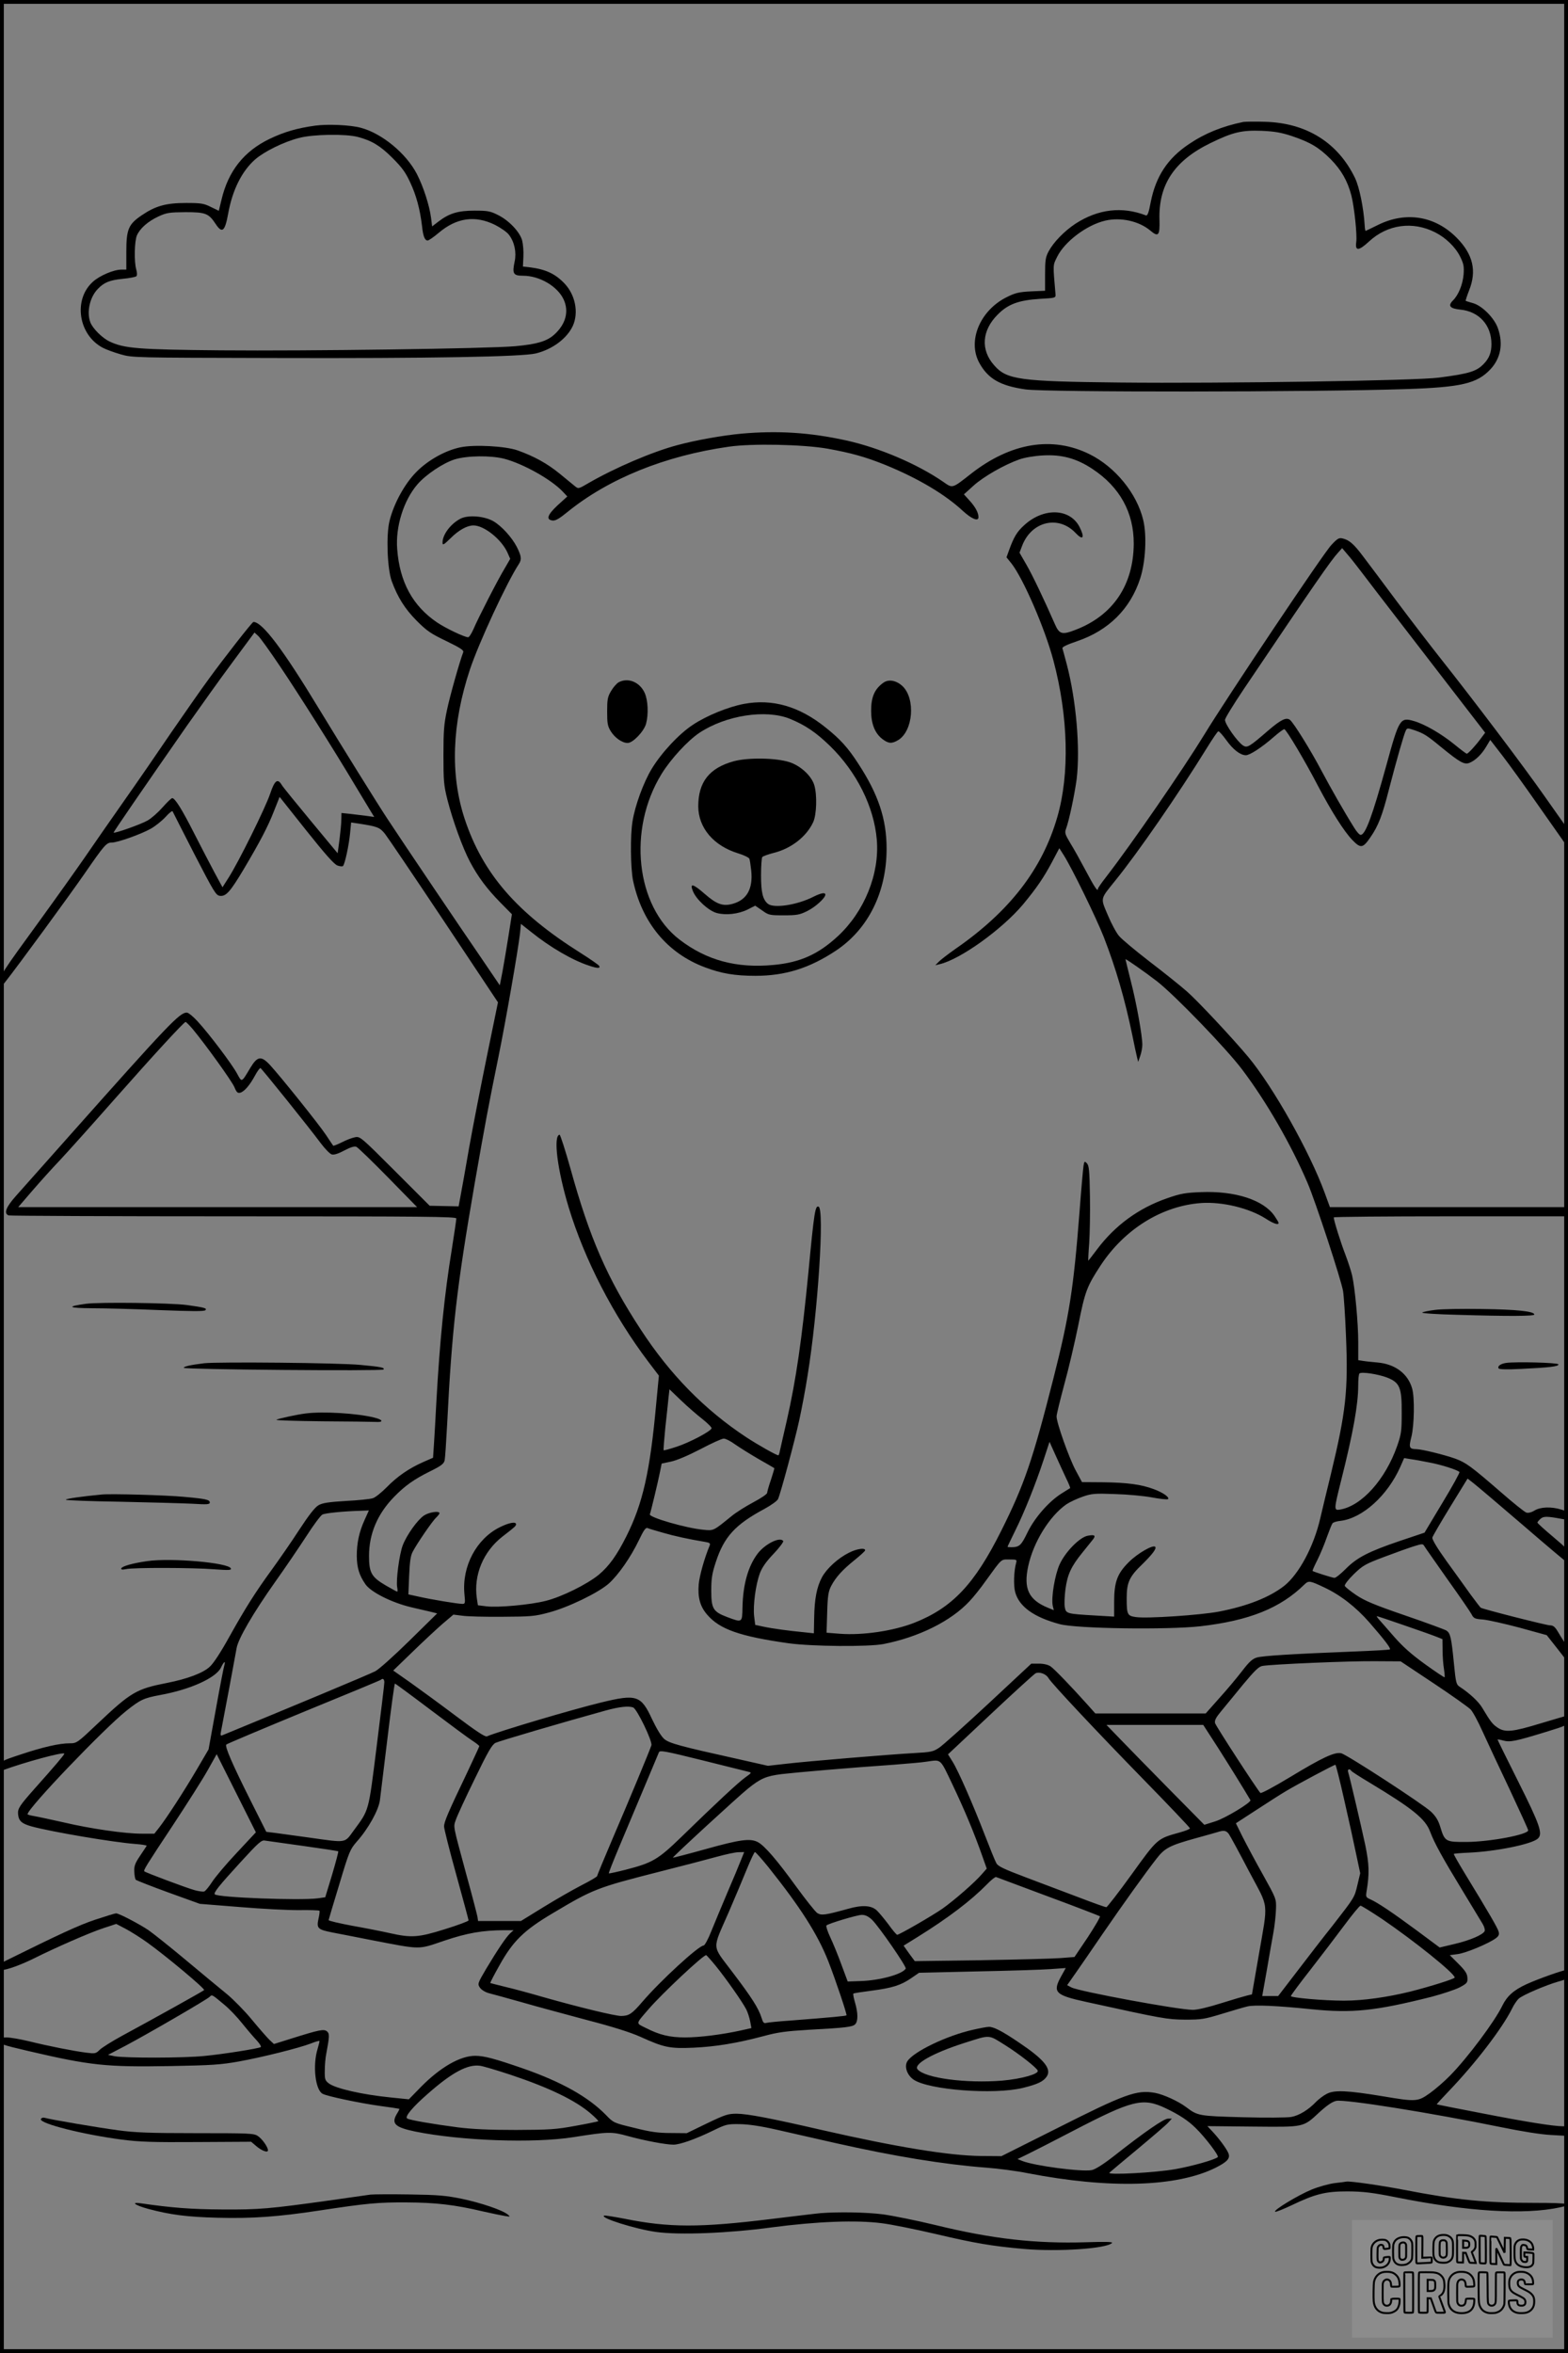 <?xml version="1.0" encoding="UTF-8"?>
<svg xmlns="http://www.w3.org/2000/svg" version="1.0" width="1024pt" height="1536pt" viewBox="0 0 1024 1536" preserveAspectRatio="xMidYMid meet">
  <rect x="0" y="0" width="1024" height="1536" fill="#808080" stroke="none"/>
  <g transform="translate(0.00 0.00) scale(1)">
    <g transform="translate(0,1536) scale(0.1,-0.1)" fill="#000000" stroke="none">
      <path d="M8120 14564 c-137 -28 -251 -74 -356 -145 -139 -93 -216 -211 -249 -378 -13 -70 -21 -91 -32 -87 -155 60 -312 41 -459 -54 -74 -49 -143 -120 -176 -181 -20 -38 -23 -58 -23 -150 l0 -107 -92 -4 c-78 -4 -103 -10 -157 -37 -175 -86 -259 -285 -181 -429 57 -104 135 -150 302 -174 131 -19 1886 -18 2483 2 364 12 466 36 554 130 66 71 84 164 49 265 -22 67 -103 149 -163 166 -25 7 -47 14 -48 15 -2 1 8 32 22 68 51 127 26 235 -79 342 -141 144 -332 176 -515 86 -41 -20 -77 -38 -81 -39 -3 -2 -6 16 -7 39 -7 111 -34 244 -62 304 -111 232 -317 362 -590 369 -63 2 -126 1 -140 -1z m316 -92 c122 -41 178 -75 254 -151 69 -70 110 -141 135 -236 19 -74 39 -259 32 -306 -8 -59 16 -58 84 5 120 111 285 134 432 59 69 -35 132 -96 163 -159 23 -47 26 -64 22 -117 -6 -65 -33 -132 -69 -168 -35 -35 -21 -53 47 -60 123 -12 204 -101 204 -225 0 -54 -14 -91 -48 -127 -48 -51 -94 -66 -295 -92 -146 -20 -1419 -39 -2087 -32 -651 7 -736 18 -818 113 -89 100 -80 227 23 330 68 69 137 94 275 103 104 6 105 6 103 31 -17 199 -18 185 11 244 49 99 193 208 315 236 100 23 219 -3 293 -65 53 -45 63 -33 60 70 -7 229 97 386 333 501 146 71 203 85 336 80 84 -4 125 -11 195 -34z"></path>
      <path d="M2060 14540 c-118 -16 -204 -41 -298 -86 -169 -81 -272 -211 -316 -400 l-17 -70 -52 25 c-46 23 -64 26 -162 26 -131 0 -199 -19 -289 -80 -87 -59 -101 -91 -101 -238 l0 -117 -32 0 c-50 0 -142 -39 -186 -79 -131 -117 -95 -349 66 -432 21 -11 73 -30 115 -42 76 -22 86 -22 997 -24 1025 -3 1628 8 1715 30 109 27 203 98 241 180 39 87 16 202 -54 276 -61 64 -123 93 -227 106 l-45 5 3 64 c2 35 -2 82 -8 106 -15 56 -87 132 -159 167 -49 25 -68 28 -151 28 -108 0 -165 -17 -235 -70 l-43 -33 -7 56 c-10 79 -50 204 -93 287 -70 134 -227 264 -366 301 -66 18 -214 25 -296 14z m277 -74 c91 -24 146 -57 226 -137 62 -62 85 -93 116 -160 40 -85 64 -176 77 -284 7 -67 18 -95 37 -95 7 0 40 23 72 50 117 99 238 116 368 52 37 -19 78 -47 91 -65 36 -47 50 -115 37 -174 -17 -80 -9 -93 55 -93 108 0 225 -69 265 -155 36 -78 14 -161 -61 -229 -49 -44 -113 -63 -255 -76 -176 -16 -1364 -32 -1920 -27 -544 5 -633 12 -730 58 -48 23 -110 85 -125 125 -25 66 -4 163 48 217 41 43 76 58 164 67 44 4 84 12 89 17 5 5 5 23 -1 43 -15 51 -12 185 4 223 20 46 72 92 141 124 54 25 71 27 177 28 131 0 151 -8 197 -78 42 -63 60 -48 81 68 28 155 89 277 176 354 60 52 185 114 285 140 92 25 306 28 386 7z"></path>
      <path d="M4841 12529 c-121 -11 -301 -43 -418 -75 -163 -43 -409 -149 -577 -246 -68 -40 -69 -40 -91 -22 -13 11 -58 47 -100 82 -82 67 -168 114 -275 152 -80 28 -282 39 -373 20 -98 -20 -213 -84 -289 -162 -76 -77 -146 -205 -174 -318 -23 -92 -15 -311 14 -393 39 -106 85 -180 163 -259 67 -67 92 -84 194 -133 93 -45 115 -60 110 -73 -24 -63 -87 -286 -106 -377 -20 -93 -23 -139 -23 -295 0 -167 2 -195 26 -291 35 -136 99 -314 148 -406 53 -99 109 -174 198 -265 l75 -76 -22 -140 c-12 -77 -30 -181 -39 -232 l-18 -92 -125 184 c-117 170 -504 743 -609 903 -61 92 -296 470 -445 715 -238 393 -372 570 -430 570 -8 0 -194 -238 -290 -370 -51 -69 -160 -226 -245 -349 -84 -124 -225 -329 -314 -455 -89 -127 -202 -289 -251 -361 -49 -71 -177 -251 -285 -400 -265 -364 -270 -372 -270 -419 l0 -39 35 44 c77 97 420 565 520 710 128 185 140 199 176 199 37 0 192 55 255 91 28 16 71 50 95 76 23 26 44 42 46 37 2 -5 66 -130 142 -279 130 -251 141 -270 168 -273 39 -4 66 26 154 173 106 179 158 277 198 380 l37 93 174 -219 c126 -158 182 -221 204 -229 16 -6 33 -7 36 -3 13 14 39 139 46 212 l7 72 41 -6 c131 -20 145 -25 180 -68 18 -23 192 -280 386 -571 l352 -529 -71 -346 c-39 -190 -92 -461 -117 -601 -24 -140 -50 -284 -57 -320 l-12 -65 -94 2 -95 2 -227 227 c-223 223 -228 227 -261 220 -18 -3 -57 -18 -86 -33 -28 -14 -54 -24 -56 -22 -2 2 -23 34 -47 70 -45 68 -296 381 -366 457 -58 62 -82 58 -129 -20 -58 -97 -54 -95 -86 -36 -35 64 -183 260 -257 340 -29 32 -61 58 -71 58 -47 0 -117 -73 -772 -810 -154 -173 -308 -347 -344 -387 -65 -73 -81 -114 -48 -127 9 -3 670 -6 1470 -6 1254 0 1454 -2 1454 -14 0 -8 -13 -97 -29 -198 -49 -300 -79 -600 -101 -993 -5 -104 -13 -231 -16 -281 l-6 -90 -64 -28 c-93 -41 -170 -94 -239 -165 -33 -33 -73 -66 -90 -71 -17 -6 -96 -14 -176 -18 -114 -7 -153 -13 -179 -28 -23 -13 -63 -64 -127 -162 -51 -79 -130 -192 -174 -253 -111 -152 -176 -255 -281 -443 -54 -98 -104 -175 -128 -196 -43 -41 -147 -80 -280 -106 -199 -39 -234 -59 -454 -267 -132 -125 -135 -127 -181 -127 -67 0 -173 -24 -320 -73 -130 -43 -130 -44 -133 -77 -3 -24 0 -31 10 -28 149 55 408 125 408 110 0 -7 -60 -78 -194 -228 -100 -113 -111 -130 -108 -167 4 -44 24 -62 90 -80 129 -35 529 -103 674 -114 43 -3 77 -9 76 -12 -2 -3 -21 -33 -43 -65 -33 -49 -40 -67 -38 -104 1 -24 5 -48 10 -53 4 -4 100 -42 213 -83 l205 -74 263 -21 c144 -12 319 -21 388 -20 69 1 127 -1 130 -4 3 -2 0 -26 -6 -52 -14 -63 -5 -71 91 -90 41 -8 156 -30 256 -50 328 -63 300 -63 473 -4 152 51 249 68 394 69 l60 0 -22 -20 c-27 -25 -82 -107 -157 -232 -56 -95 -57 -99 -41 -123 10 -14 33 -29 58 -36 24 -6 122 -33 218 -60 96 -28 288 -79 425 -116 166 -43 282 -80 345 -108 156 -71 194 -79 350 -72 146 7 281 29 458 76 92 25 145 32 295 41 239 13 284 18 302 36 19 20 19 72 -1 141 -9 30 -14 57 -11 59 2 3 56 11 118 19 138 18 193 36 260 82 l51 35 382 9 c209 4 425 11 478 15 l98 7 -30 -54 c-58 -105 -40 -123 167 -168 497 -109 524 -114 643 -115 106 0 125 3 240 38 69 21 143 43 165 48 47 12 195 5 420 -18 267 -27 417 -11 783 81 72 19 156 47 185 62 48 26 52 31 50 62 -1 26 -13 46 -58 91 l-57 57 52 7 c54 7 202 69 248 103 19 14 24 24 19 43 -6 24 -63 122 -220 379 -42 69 -75 127 -73 129 3 2 46 6 98 8 177 8 411 55 451 92 34 31 14 89 -129 374 -74 147 -134 270 -134 272 0 2 17 0 37 -6 45 -12 79 -5 278 56 139 43 140 43 143 74 2 18 0 32 -5 32 -4 0 -82 -23 -172 -50 -184 -56 -232 -61 -282 -27 -33 22 -46 40 -100 130 -24 40 -82 94 -148 137 -21 14 -24 28 -36 150 -17 172 -23 198 -49 216 -12 7 -134 52 -271 99 -201 69 -262 95 -319 133 -38 26 -72 53 -74 60 -2 8 24 42 59 76 59 57 74 66 199 113 74 28 161 59 193 69 54 17 60 17 68 2 5 -9 73 -105 150 -215 78 -109 149 -212 158 -229 15 -29 21 -32 76 -36 33 -3 140 -27 238 -53 l178 -49 67 -85 67 -86 3 44 c2 33 -3 52 -21 80 -13 20 -34 53 -46 74 -17 28 -29 37 -49 37 -23 0 -436 105 -452 115 -4 3 -34 42 -67 87 -33 46 -103 144 -157 218 -61 85 -95 142 -92 153 2 9 55 100 117 201 l113 184 40 -31 c23 -18 168 -141 323 -274 155 -134 285 -243 288 -243 3 0 5 19 5 43 0 42 -2 44 -100 127 -55 46 -100 87 -100 91 0 3 9 14 20 24 20 18 42 18 143 -1 38 -7 39 -6 35 22 -2 24 -10 31 -43 40 -64 20 -135 17 -173 -6 -21 -13 -42 -18 -54 -14 -11 3 -86 63 -166 133 -195 169 -228 193 -298 219 -70 25 -219 62 -254 62 -47 1 -51 10 -33 80 19 77 22 257 5 316 -28 98 -112 160 -228 170 -33 3 -74 7 -91 10 l-33 5 0 117 c0 122 -21 353 -40 436 -6 27 -26 88 -44 136 -30 77 -76 224 -76 243 0 4 344 7 765 7 l765 0 0 30 0 30 -777 0 -778 0 -34 93 c-97 266 -336 691 -499 887 -102 122 -330 366 -401 428 -42 37 -152 125 -245 196 -92 71 -182 146 -198 166 -17 19 -50 80 -73 135 -49 116 -52 102 47 225 148 182 414 567 598 865 37 60 71 110 76 111 5 2 28 -24 52 -57 44 -62 92 -99 128 -99 26 0 103 50 182 119 32 28 63 51 69 51 12 0 136 -208 221 -372 87 -165 169 -295 223 -351 55 -57 69 -55 119 18 51 74 77 141 120 310 51 197 99 364 111 387 8 16 12 16 57 1 60 -21 80 -33 172 -109 124 -101 152 -117 186 -104 38 15 80 55 111 108 l25 42 79 -102 c44 -57 145 -197 226 -313 81 -115 160 -228 175 -249 l28 -39 0 59 0 59 -148 210 c-143 204 -462 626 -687 910 -61 77 -187 241 -280 365 -92 124 -193 258 -224 299 -60 80 -90 106 -133 116 -23 6 -34 0 -73 -42 -48 -48 -684 -998 -830 -1238 -141 -230 -474 -713 -641 -929 -30 -38 -54 -73 -54 -78 0 -23 -23 11 -80 119 -34 64 -79 145 -101 180 -33 55 -37 67 -28 91 20 52 57 228 70 326 24 201 -3 516 -65 751 -13 50 -26 96 -28 103 -2 9 31 24 95 46 207 70 349 212 413 410 35 108 44 279 20 380 -41 174 -183 348 -351 431 -243 120 -514 75 -773 -127 -126 -99 -120 -97 -183 -53 -170 117 -420 223 -634 270 -237 52 -446 65 -684 44z m564 -98 c155 -28 245 -53 377 -106 213 -87 390 -192 507 -301 57 -52 101 -70 101 -40 0 29 -20 66 -57 107 l-38 42 63 57 c67 60 200 136 299 171 34 12 97 23 154 26 122 7 219 -19 323 -88 179 -118 271 -285 270 -489 -2 -269 -135 -467 -379 -561 -90 -35 -107 -30 -137 39 -68 155 -145 317 -185 386 l-45 78 17 45 c61 160 237 202 349 84 49 -52 62 -32 26 39 -63 123 -236 128 -363 10 -45 -41 -66 -75 -97 -161 l-17 -47 33 -41 c77 -99 217 -421 273 -631 98 -367 107 -744 26 -1023 -98 -340 -311 -616 -665 -861 -47 -33 -95 -70 -108 -83 l-24 -24 29 7 c134 31 407 227 544 390 91 110 135 175 190 278 l47 89 28 -44 c53 -83 211 -406 262 -535 80 -206 138 -406 187 -643 13 -65 27 -130 31 -145 l7 -28 13 38 c8 22 14 55 14 74 0 59 -37 267 -75 415 -19 77 -35 141 -35 143 0 6 128 -84 205 -143 118 -92 455 -441 558 -578 159 -211 319 -489 426 -739 52 -121 219 -630 232 -706 5 -31 14 -163 19 -292 15 -356 0 -496 -99 -905 -27 -110 -58 -239 -69 -287 -43 -185 -139 -363 -235 -440 -96 -75 -240 -132 -425 -168 -119 -23 -474 -47 -544 -36 -56 8 -60 16 -60 124 0 101 17 140 102 221 66 65 95 103 84 114 -15 14 -113 -42 -170 -98 -78 -77 -98 -131 -98 -264 l0 -94 -120 7 c-189 11 -194 12 -202 53 -4 19 -2 73 4 119 13 96 37 148 110 238 26 32 56 69 66 82 25 30 17 38 -30 29 -52 -9 -146 -104 -184 -187 -31 -68 -56 -217 -45 -270 l7 -29 -39 16 c-126 52 -160 125 -128 272 34 157 139 326 249 403 24 16 72 38 107 50 57 20 79 22 209 17 80 -2 189 -12 243 -22 53 -10 100 -15 105 -11 11 12 -33 43 -93 65 -82 31 -175 43 -329 45 l-140 1 -43 80 c-43 82 -123 307 -123 349 0 13 23 106 50 207 28 101 69 276 92 389 44 222 56 252 146 390 157 238 402 389 658 407 136 9 312 -33 420 -102 51 -33 84 -44 84 -28 0 4 -12 24 -27 46 -72 104 -256 164 -480 155 -102 -4 -132 -9 -221 -40 -185 -64 -339 -176 -457 -333 -31 -41 -57 -75 -58 -75 -1 0 1 51 6 113 4 61 7 201 5 309 -3 168 -6 200 -20 214 -15 16 -17 14 -22 -17 -3 -19 -15 -153 -26 -299 -39 -501 -66 -677 -171 -1090 -136 -535 -190 -692 -340 -992 -175 -350 -319 -503 -570 -602 -137 -53 -335 -82 -483 -71 l-88 7 4 132 c3 110 8 138 26 173 30 57 73 105 154 170 37 30 68 58 68 63 0 18 -55 10 -106 -16 -72 -36 -145 -103 -176 -160 -34 -64 -49 -141 -51 -265 l-2 -101 -65 7 c-95 9 -208 24 -267 37 l-51 11 -7 56 c-8 71 10 206 37 280 15 39 41 77 90 128 38 40 66 78 63 83 -19 31 -119 -18 -168 -83 -61 -81 -95 -200 -98 -349 -2 -102 -1 -101 -100 -64 -92 35 -104 54 -104 174 0 80 6 113 30 186 54 165 127 244 317 346 44 24 83 52 89 64 18 41 110 383 139 517 16 74 41 205 54 290 68 417 111 1087 72 1102 -22 9 -29 -33 -66 -423 -43 -442 -81 -706 -141 -970 -22 -96 -43 -187 -46 -202 -3 -16 -7 -28 -10 -28 -13 0 -131 67 -208 117 -273 180 -498 409 -690 703 -220 336 -334 598 -459 1050 -35 124 -67 224 -72 223 -42 -9 -14 -230 60 -475 104 -342 291 -704 519 -1006 l70 -92 -18 -188 c-40 -439 -87 -647 -195 -862 -62 -123 -112 -193 -180 -250 -76 -62 -241 -144 -345 -170 -101 -26 -313 -45 -387 -36 l-57 7 -7 46 c-22 151 42 305 168 403 83 64 88 69 88 80 0 19 -47 10 -107 -20 -152 -76 -247 -255 -230 -435 6 -60 5 -65 -13 -65 -30 0 -205 29 -284 47 l-69 15 5 122 c4 90 9 130 23 156 28 54 130 203 154 224 11 11 21 23 21 28 0 17 -68 7 -101 -15 -43 -29 -113 -127 -139 -195 -22 -58 -45 -230 -36 -274 3 -16 3 -28 0 -28 -3 0 -36 18 -74 40 -94 55 -110 83 -110 193 0 145 55 274 163 385 71 73 130 115 235 167 75 37 91 50 96 73 3 15 10 119 16 232 31 622 62 891 180 1575 68 389 91 512 155 825 47 230 128 695 141 807 l6 62 67 -53 c123 -99 270 -185 379 -220 55 -19 76 -18 64 0 -4 6 -58 44 -120 83 -418 263 -639 519 -757 874 -96 290 -84 621 34 977 59 176 240 567 320 689 19 30 16 51 -14 111 -32 62 -98 135 -152 167 -59 34 -163 43 -214 18 -65 -33 -119 -104 -119 -157 0 -19 7 -16 53 29 53 53 108 83 149 83 70 0 183 -91 222 -177 l18 -41 -34 -59 c-45 -73 -177 -331 -206 -400 -13 -29 -28 -53 -35 -53 -25 1 -145 58 -203 97 -159 108 -244 264 -260 478 -12 146 42 319 132 423 54 63 167 139 243 163 81 25 236 27 325 4 124 -33 305 -134 381 -214 l30 -32 -64 -58 c-67 -63 -77 -94 -31 -99 18 -2 45 14 95 55 270 219 639 368 1055 427 151 22 484 15 645 -13z m3483 -801 c32 -42 167 -219 302 -393 135 -175 304 -395 377 -489 l132 -171 -27 -36 c-34 -47 -84 -101 -93 -101 -4 0 -40 27 -79 59 -87 71 -196 134 -266 154 -90 26 -97 16 -180 -288 -92 -333 -137 -455 -168 -455 -8 0 -27 21 -43 48 -66 105 -150 253 -214 373 -69 131 -179 308 -204 329 -24 20 -59 3 -142 -68 -126 -109 -138 -116 -166 -98 -37 25 -117 138 -117 167 0 10 55 100 123 201 464 689 568 839 616 891 l26 29 33 -39 c19 -21 59 -72 90 -113z m-7059 -620 c118 -175 348 -538 495 -785 43 -71 88 -145 99 -164 l21 -34 -50 7 c-27 3 -75 9 -106 13 l-58 6 -1 -44 c0 -24 -6 -83 -12 -131 l-12 -88 -175 211 c-96 116 -182 221 -190 235 -27 45 -46 31 -76 -58 -30 -90 -206 -446 -271 -547 l-40 -63 -53 98 c-29 55 -89 169 -132 254 -80 158 -125 229 -143 230 -6 0 -34 -27 -63 -60 -29 -33 -73 -72 -98 -86 -41 -24 -215 -86 -222 -79 -3 2 190 283 479 698 86 122 220 310 299 416 l142 192 25 -23 c13 -12 77 -101 142 -198z m-571 -2367 c87 -105 256 -340 273 -380 14 -34 21 -40 38 -36 26 7 62 48 97 113 15 28 31 49 35 48 8 -3 320 -391 394 -491 28 -37 60 -70 72 -73 14 -4 43 5 82 26 40 21 65 29 78 24 10 -4 103 -94 208 -201 l189 -193 -1302 0 -1303 0 93 108 c51 59 131 148 178 197 47 50 206 227 354 395 267 302 455 506 468 509 3 0 24 -20 46 -46z m7802 -2276 c82 -33 95 -65 94 -232 0 -117 -3 -138 -30 -215 -77 -218 -230 -389 -371 -414 -43 -7 -43 -4 6 192 77 306 111 493 111 618 0 39 3 74 8 78 12 13 123 -4 182 -27z m-4472 -271 c34 -27 61 -54 59 -60 -6 -20 -145 -93 -228 -120 -45 -15 -83 -25 -85 -23 -2 2 3 68 11 148 9 79 18 168 21 197 l6 53 76 -73 c42 -40 105 -95 140 -122z m213 -165 c30 -21 99 -64 154 -96 55 -31 101 -58 102 -59 1 -1 -9 -35 -22 -75 -14 -40 -25 -79 -25 -86 0 -8 -40 -35 -89 -61 -49 -26 -115 -67 -146 -93 -117 -95 -114 -94 -182 -87 -110 10 -357 81 -349 101 7 19 54 215 66 276 l11 55 61 13 c38 8 111 39 192 81 72 38 140 69 152 69 11 1 45 -16 75 -38z m2163 -224 c16 -32 26 -59 25 -61 -2 -1 -27 -17 -56 -35 -83 -52 -176 -158 -223 -255 -41 -85 -53 -96 -107 -96 -13 0 -23 1 -23 3 0 2 22 48 49 103 60 120 135 308 187 466 l38 116 41 -91 c23 -51 54 -118 69 -150z m2371 106 c76 -14 183 -48 196 -62 4 -3 -46 -94 -111 -201 l-117 -195 -164 -55 c-200 -68 -277 -107 -351 -182 -32 -32 -64 -58 -73 -58 -13 0 -135 39 -143 45 -2 2 12 34 31 71 19 38 47 105 62 149 16 44 32 85 37 91 4 6 28 14 52 16 143 17 307 164 391 353 l25 57 42 -7 c24 -3 79 -13 123 -22z m-6954 -375 c-36 -79 -51 -151 -51 -236 1 -76 16 -125 56 -183 35 -52 173 -121 300 -151 49 -11 107 -25 129 -30 l40 -10 -181 -178 c-102 -100 -200 -188 -224 -200 -43 -22 -563 -239 -999 -418 -11 -4 -13 2 -7 29 15 75 94 497 101 539 9 60 108 230 253 435 65 91 155 224 202 296 46 72 94 136 105 142 19 10 139 22 252 25 l52 2 -28 -62z m1947 -83 c75 -22 172 -43 275 -60 31 -5 37 -9 32 -23 -35 -83 -67 -199 -72 -254 -7 -86 9 -145 55 -198 82 -96 214 -142 532 -187 154 -21 521 -24 620 -5 230 45 441 150 561 279 26 27 74 87 107 134 108 149 97 139 154 139 47 0 50 -1 44 -22 -15 -54 -18 -149 -6 -192 26 -94 122 -163 290 -208 109 -30 704 -38 919 -14 320 37 522 118 680 273 27 26 35 25 126 -18 108 -50 209 -129 297 -229 101 -116 142 -170 135 -177 -3 -3 -111 -9 -239 -14 -407 -16 -592 -28 -630 -39 -30 -9 -50 -28 -97 -89 -33 -43 -100 -123 -149 -177 l-88 -99 -361 0 -360 0 -49 55 c-102 114 -219 236 -243 252 -16 11 -45 18 -76 18 l-50 0 -280 -261 c-154 -143 -299 -273 -322 -288 -39 -26 -54 -29 -165 -35 -162 -9 -692 -53 -838 -70 l-115 -13 -195 44 c-379 84 -449 103 -482 131 -19 16 -49 65 -79 128 -73 158 -101 167 -335 110 -189 -46 -658 -185 -745 -221 -12 -4 -72 36 -200 132 -101 76 -235 174 -297 218 l-114 80 124 120 c68 66 156 148 196 183 l73 62 57 -7 c31 -5 149 -8 262 -7 188 1 213 3 305 28 125 33 322 128 391 189 63 57 142 170 196 282 32 67 45 85 57 80 9 -4 53 -17 99 -30z m4846 -606 c97 -33 192 -67 211 -75 l35 -14 1 -73 c0 -39 4 -94 9 -122 4 -27 6 -52 4 -54 -2 -2 -59 36 -127 85 -90 65 -145 114 -202 179 -43 50 -88 100 -99 113 -11 12 -17 22 -14 22 3 0 85 -27 182 -61z m188 -377 c119 -79 227 -156 242 -171 14 -14 50 -81 79 -146 30 -66 109 -235 176 -376 66 -141 121 -261 121 -267 0 -28 -250 -75 -402 -76 -137 -1 -143 2 -172 98 -13 43 -29 69 -60 99 -54 51 -551 374 -587 382 -43 10 -125 -29 -333 -155 -108 -65 -190 -109 -195 -104 -26 29 -291 437 -296 456 -4 18 6 37 42 80 26 32 91 110 142 173 75 90 102 116 125 120 60 11 573 33 737 31 l166 -1 215 -143z m-7897 117 c-4 -11 -29 -140 -55 -285 l-48 -264 -78 -133 c-80 -136 -195 -314 -246 -379 l-30 -38 -83 0 c-109 0 -333 32 -515 75 -80 18 -164 36 -188 40 -23 4 -42 9 -42 12 0 38 499 559 645 675 92 73 113 83 220 103 199 36 365 112 398 179 18 39 32 49 22 15z m5382 -83 c19 -34 323 -357 610 -651 172 -176 313 -324 314 -330 0 -5 -30 -17 -67 -27 -147 -41 -143 -37 -314 -274 -85 -118 -160 -214 -165 -214 -6 0 -83 27 -171 61 -87 33 -244 92 -347 131 -156 59 -190 75 -201 97 -8 14 -41 96 -74 181 -78 202 -173 419 -211 480 l-30 48 276 259 c151 142 284 263 296 270 24 12 69 -4 84 -31z m-4337 -28 c0 -13 -23 -200 -50 -417 -55 -438 -48 -411 -152 -553 -59 -81 -43 -78 -285 -44 -92 13 -194 27 -226 31 l-58 7 -101 201 c-125 249 -171 358 -160 369 5 5 233 101 507 214 274 112 501 206 503 209 12 12 22 3 22 -17z m305 -182 c126 -95 249 -186 273 -201 23 -15 42 -30 42 -34 0 -3 -37 -82 -81 -176 -124 -259 -149 -318 -149 -348 0 -15 36 -158 80 -316 44 -159 80 -293 80 -297 0 -5 -69 -31 -153 -57 -175 -55 -220 -58 -362 -26 -49 11 -160 33 -245 48 -85 16 -154 32 -154 37 1 5 32 110 70 234 64 214 70 227 113 277 77 86 143 206 152 271 4 31 26 216 50 410 23 193 45 352 48 352 3 0 109 -78 236 -174z m1320 18 c25 -10 127 -221 119 -247 -10 -32 -141 -348 -255 -613 -54 -127 -99 -235 -99 -240 0 -5 -46 -32 -103 -61 -56 -29 -168 -93 -249 -143 l-146 -90 -140 0 -140 0 -4 28 c-3 15 -35 140 -73 277 -89 330 -85 305 -68 356 8 24 63 144 123 266 87 180 113 224 136 236 25 12 443 135 719 211 91 25 150 31 180 20z m3818 -261 c74 -116 164 -261 213 -344 8 -14 -165 -119 -231 -139 l-70 -22 -230 233 c-127 129 -271 276 -320 327 l-89 92 316 0 316 0 95 -147z m-3065 -159 c22 -5 21 -7 -20 -36 -45 -32 -187 -164 -418 -389 -153 -148 -188 -169 -363 -214 -59 -15 -109 -26 -111 -24 -2 2 27 76 64 164 212 503 257 612 263 626 5 15 38 9 284 -52 153 -38 289 -72 301 -75z m-3342 -529 c-69 -73 -141 -159 -161 -190 -20 -31 -43 -59 -51 -62 -8 -3 -36 1 -62 8 -52 14 -321 115 -329 123 -8 7 12 38 186 301 91 138 193 298 226 357 l60 107 128 -255 128 -255 -125 -134z m4676 442 c78 -164 141 -315 193 -463 l29 -82 -29 -33 c-44 -53 -183 -174 -261 -229 -68 -47 -281 -170 -295 -170 -4 0 -30 30 -57 68 -28 37 -62 78 -76 91 -35 33 -95 37 -186 11 -152 -42 -175 -45 -203 -28 -13 9 -75 87 -137 172 -126 174 -208 269 -251 291 -49 26 -116 17 -338 -45 -118 -33 -216 -58 -217 -57 -4 4 426 399 488 449 85 69 121 84 223 97 93 11 453 42 730 61 88 7 185 15 215 20 100 14 87 25 172 -153z m2556 -94 c29 -126 64 -285 78 -354 l27 -127 -18 -76 c-20 -84 -18 -80 -160 -263 -56 -70 -159 -203 -229 -295 l-129 -168 -52 0 -52 0 29 163 c15 89 35 202 44 251 9 49 16 119 17 156 2 65 1 67 -84 220 -48 85 -107 196 -133 247 l-45 91 137 89 c75 49 164 106 197 125 69 41 307 168 316 168 3 0 29 -102 57 -227z m47 187 c3 -5 56 -39 118 -76 282 -170 366 -237 397 -322 28 -74 79 -167 213 -387 60 -99 118 -195 129 -213 11 -18 17 -39 14 -47 -9 -24 -95 -61 -197 -85 l-97 -23 -148 110 c-161 119 -258 184 -306 205 -27 12 -29 16 -24 48 20 121 18 178 -8 306 -26 121 -100 438 -112 477 -6 18 10 24 21 7z m-800 -412 c9 -13 68 -121 131 -242 134 -254 127 -184 62 -563 l-42 -242 -30 -7 c-17 -4 -93 -26 -169 -50 -85 -27 -157 -44 -187 -44 -94 0 -741 120 -792 146 l-29 15 54 77 c30 42 109 158 177 257 136 198 278 396 352 491 55 71 86 87 259 135 63 17 125 35 139 39 42 14 58 11 75 -12z m-6045 -78 c123 -17 226 -33 229 -35 2 -3 -16 -71 -40 -152 l-45 -148 -49 -7 c-115 -15 -651 5 -672 26 -10 10 26 55 166 208 118 129 139 148 161 143 14 -2 126 -18 250 -35z m2859 -92 c-11 -29 -51 -125 -89 -213 -37 -88 -85 -202 -105 -252 -20 -51 -43 -93 -50 -93 -32 0 -281 -229 -398 -365 -70 -82 -89 -94 -140 -95 -41 0 -276 57 -512 124 -82 24 -193 54 -245 66 -52 13 -96 24 -98 25 -2 2 25 54 60 116 88 158 159 228 348 340 265 158 288 167 705 273 143 36 307 79 365 95 58 16 122 30 142 30 l38 1 -21 -52z m178 -45 c210 -263 322 -438 392 -615 48 -123 124 -349 119 -354 -5 -4 -95 -13 -368 -34 -74 -5 -144 -12 -155 -15 -16 -5 -22 1 -32 34 -19 61 -64 132 -191 299 -136 181 -133 137 -22 392 39 91 92 216 117 278 25 61 49 112 53 112 5 0 44 -44 87 -97z m1828 -193 c182 -67 333 -126 338 -129 4 -4 -32 -65 -79 -137 l-87 -129 -91 -7 c-50 -4 -285 -10 -522 -14 l-430 -6 -37 50 -36 51 92 57 c201 125 349 238 452 343 27 28 54 50 60 48 5 -2 159 -59 340 -127z m2181 -147 c210 -143 474 -355 474 -382 0 -9 -158 -58 -287 -91 -154 -38 -311 -60 -436 -60 -133 0 -347 19 -347 30 0 4 57 82 128 172 70 90 170 221 222 291 52 70 99 127 105 127 6 0 69 -39 141 -87z m-3331 -5 c45 -44 227 -307 220 -319 -23 -37 -169 -77 -294 -81 l-85 -3 -41 110 c-22 61 -55 141 -73 179 -18 38 -29 73 -25 77 15 13 198 68 231 69 23 0 42 -9 67 -32z m-1020 -302 c65 -80 175 -236 199 -284 9 -18 20 -52 25 -77 l8 -44 -71 -16 c-124 -27 -268 -45 -362 -45 -100 0 -167 16 -257 62 -66 33 -68 22 19 123 88 102 360 357 376 352 3 -1 32 -33 63 -71z"></path>
      <path d="M4040 10906 c-14 -8 -36 -34 -50 -58 -22 -37 -25 -55 -25 -133 0 -78 3 -95 24 -129 27 -43 74 -76 110 -76 34 0 106 75 120 125 17 62 13 154 -9 202 -32 71 -109 102 -170 69z"></path>
      <path d="M5770 10904 c-58 -41 -81 -93 -81 -184 0 -84 24 -146 73 -184 41 -31 62 -32 104 -7 97 59 114 268 29 351 -40 38 -90 48 -125 24z"></path>
      <path d="M4858 10765 c-101 -19 -242 -76 -331 -135 -90 -58 -207 -183 -271 -289 -54 -89 -109 -241 -125 -341 -16 -95 -13 -307 3 -387 58 -275 224 -476 471 -568 106 -40 195 -55 328 -55 195 0 354 50 527 165 210 140 330 381 330 665 0 193 -54 355 -185 555 -67 104 -118 160 -212 235 -172 139 -349 190 -535 155z m300 -97 c102 -42 170 -88 263 -178 174 -170 287 -397 305 -611 19 -224 -81 -470 -255 -631 -128 -118 -246 -171 -419 -187 -242 -23 -438 30 -615 166 -285 219 -339 719 -117 1080 60 98 171 218 247 269 173 115 434 155 591 92z"></path>
      <path d="M4793 10391 c-161 -44 -233 -136 -233 -295 1 -141 101 -258 262 -307 36 -11 69 -27 72 -35 3 -8 8 -42 12 -77 12 -119 -28 -191 -121 -217 -64 -18 -105 -3 -183 65 -77 67 -99 72 -77 18 22 -55 103 -129 156 -143 59 -16 141 -7 202 23 l49 25 45 -31 c43 -31 49 -32 141 -32 86 0 104 3 154 28 53 26 118 85 118 107 0 16 -28 11 -78 -14 -106 -54 -259 -77 -297 -46 -34 28 -45 75 -45 187 0 59 4 113 8 118 4 6 38 18 77 28 114 29 213 107 256 201 22 49 26 176 7 240 -18 61 -89 127 -163 151 -88 28 -267 31 -362 6z"></path>
      <path d="M561 6849 c-131 -18 -116 -28 39 -29 80 0 277 -5 438 -12 210 -8 295 -9 303 -1 13 13 -5 18 -121 34 -104 14 -569 20 -659 8z"></path>
      <path d="M9371 6809 c-41 -5 -79 -13 -83 -17 -5 -5 100 -12 233 -15 334 -10 499 -9 499 2 0 21 -116 33 -340 36 -129 2 -268 0 -309 -6z"></path>
      <path d="M1334 6461 c-90 -11 -134 -21 -134 -30 0 -11 1293 -22 1304 -11 12 12 -18 18 -149 30 -141 14 -928 21 -1021 11z"></path>
      <path d="M9835 6463 c-36 -6 -57 -21 -48 -36 4 -6 54 -8 147 -3 186 9 248 16 243 30 -4 11 -279 18 -342 9z"></path>
      <path d="M1995 6133 c-56 -7 -176 -33 -190 -41 -8 -4 126 -8 298 -10 172 -1 329 -3 349 -4 55 -4 51 14 -7 28 -109 28 -336 42 -450 27z"></path>
      <path d="M665 5604 c-127 -12 -235 -27 -235 -34 0 -4 159 -10 353 -13 193 -4 405 -10 470 -13 101 -6 117 -5 117 8 0 18 -25 24 -170 37 -118 11 -474 21 -535 15z"></path>
      <path d="M960 5169 c-92 -13 -163 -33 -168 -47 -2 -8 6 -10 30 -5 46 11 440 10 577 -1 94 -7 113 -6 109 5 -12 38 -393 71 -548 48z"></path>
      <path d="M620 2828 c-105 -35 -234 -95 -590 -271 -27 -14 -41 -57 -18 -57 32 0 128 35 210 76 142 71 366 169 455 198 l82 27 63 -33 c34 -18 97 -58 139 -88 123 -88 380 -303 372 -311 -8 -8 -321 -182 -537 -299 -66 -36 -131 -77 -145 -91 -25 -25 -30 -26 -91 -18 -78 10 -238 41 -375 75 -55 13 -119 24 -142 24 -38 0 -43 -3 -43 -23 0 -21 12 -25 182 -65 411 -96 510 -106 930 -99 274 5 330 9 448 30 154 28 390 87 469 117 29 12 55 19 57 17 2 -1 -4 -25 -12 -52 -33 -108 -15 -268 33 -293 29 -16 238 -60 373 -79 69 -9 126 -18 128 -19 2 -1 -6 -17 -18 -36 -35 -61 -9 -85 120 -112 300 -61 776 -78 1035 -37 229 36 247 37 356 7 109 -30 248 -56 297 -56 42 0 144 36 257 91 86 42 94 44 175 43 59 -1 135 -12 245 -37 88 -20 261 -59 383 -87 382 -86 706 -139 982 -160 80 -6 201 -22 270 -36 538 -104 975 -91 1230 36 77 39 97 62 81 97 -14 31 -60 93 -105 141 l-31 33 295 -3 c343 -3 328 -7 439 96 50 45 83 67 108 72 59 11 612 -77 1077 -172 137 -28 262 -48 329 -51 l107 -6 0 32 c0 29 -3 31 -33 31 -61 0 -244 29 -535 86 -157 30 -287 56 -289 57 -1 2 35 41 79 87 171 178 346 406 411 535 13 28 34 58 45 68 26 24 179 89 260 112 58 16 62 20 62 46 0 16 -5 29 -11 29 -21 0 -184 -58 -259 -92 -85 -39 -128 -78 -159 -141 -49 -102 -227 -340 -341 -456 -36 -37 -95 -88 -131 -114 -80 -57 -90 -58 -309 -21 -231 38 -316 42 -365 16 -22 -11 -53 -35 -70 -52 -49 -52 -111 -90 -162 -99 -26 -5 -169 -6 -318 -2 -289 8 -293 9 -370 67 -49 37 -147 82 -202 92 -120 21 -193 -5 -650 -236 l-353 -177 -132 1 c-207 2 -547 57 -1038 169 -343 79 -487 106 -558 107 -57 0 -74 -5 -195 -63 l-132 -64 -105 1 c-83 0 -133 7 -239 34 -134 32 -135 33 -185 85 -115 117 -288 214 -536 301 -191 66 -258 84 -317 84 -98 0 -228 -75 -355 -204 l-78 -80 -117 12 c-190 19 -364 59 -407 93 -23 18 -26 27 -25 82 0 34 4 85 10 112 21 113 22 130 4 145 -20 16 -50 10 -228 -46 l-118 -37 -31 29 c-16 16 -68 75 -114 131 -46 56 -119 130 -161 165 -43 35 -163 134 -268 222 -104 87 -215 175 -245 196 -63 42 -193 110 -212 110 -7 0 -69 -19 -138 -42z m849 -558 c29 -24 81 -78 114 -120 33 -41 76 -91 95 -111 18 -20 30 -39 25 -42 -16 -10 -244 -46 -368 -58 -135 -14 -516 -14 -585 -2 l-45 9 115 60 c147 78 531 301 549 319 16 16 13 18 100 -55z m1866 -454 c251 -84 422 -166 523 -253 29 -25 51 -47 49 -50 -3 -2 -69 -16 -148 -30 -130 -24 -169 -26 -389 -27 -174 0 -284 5 -380 17 -161 21 -314 47 -331 58 -18 11 37 76 137 163 157 138 258 192 339 181 22 -3 112 -30 200 -59z m4279 -219 c86 -41 146 -80 195 -129 59 -57 153 -180 144 -189 -18 -17 -165 -59 -278 -79 -131 -23 -447 -40 -430 -23 6 6 89 75 185 155 96 80 186 157 199 172 l24 26 -25 0 c-27 0 -152 -86 -353 -244 -69 -54 -123 -88 -145 -92 -66 -13 -376 28 -455 60 l-30 12 70 34 c39 19 168 85 287 147 396 206 461 222 612 150z"></path>
      <path d="M6354 2110 c-170 -38 -387 -142 -428 -205 -22 -34 -3 -91 41 -121 100 -67 523 -99 711 -54 98 24 136 42 158 75 33 50 -18 112 -182 222 -109 74 -166 103 -196 102 -13 0 -60 -9 -104 -19z m211 -101 c91 -57 206 -147 212 -166 8 -22 -107 -54 -232 -65 -237 -19 -505 16 -553 74 -28 34 101 106 303 171 177 56 156 57 270 -14z"></path>
      <path d="M267 1527 c-11 -29 276 -101 528 -134 116 -15 201 -18 493 -16 l352 2 33 -28 c36 -31 77 -46 77 -28 0 22 -39 76 -67 94 -25 17 -58 18 -403 18 -304 0 -401 4 -510 19 -128 17 -446 71 -481 82 -9 2 -19 -2 -22 -9z"></path>
      <path d="M8716 1109 c-38 -5 -106 -24 -150 -42 -86 -35 -257 -138 -238 -145 6 -2 53 17 104 41 156 75 223 92 368 92 103 -1 157 -7 314 -38 469 -94 840 -117 1075 -66 97 21 52 29 -157 29 -332 0 -516 18 -862 85 -151 29 -352 58 -377 54 -4 -1 -39 -6 -77 -10z"></path>
      <path d="M2420 1034 c-19 -3 -143 -20 -275 -39 -381 -53 -454 -60 -695 -58 -200 1 -330 11 -529 40 -70 10 -41 -12 46 -36 146 -39 256 -53 453 -58 226 -6 395 6 665 47 310 47 381 54 570 53 192 -1 313 -15 500 -59 61 -14 126 -27 145 -30 33 -5 34 -5 16 10 -35 29 -171 75 -297 102 -108 22 -153 26 -344 29 -121 2 -236 1 -255 -1z"></path>
      <path d="M5360 913 c-25 -2 -173 -20 -330 -39 -457 -56 -662 -56 -949 2 -68 13 -129 23 -135 21 -35 -13 206 -89 340 -107 151 -21 475 -8 754 30 297 39 553 49 720 27 64 -8 221 -40 350 -70 254 -60 371 -80 580 -98 222 -19 535 2 572 39 8 8 -44 9 -168 5 -330 -10 -611 21 -984 112 -124 30 -278 61 -343 70 -107 14 -291 17 -407 8z"></path>
    </g>
  </g>
  <rect x="0.0" y="0.0" width="1024.0" height="1536.0" fill="none" stroke="black" stroke-width="5"></rect>
  <g transform="translate(882.93 1449.20) scale(0.128)" opacity="1.0">
    <rect x="0" y="0" width="1024.0" height="600.0" fill="white" fill-opacity="0.1"></rect>
    <g transform="translate(0,650) scale(0.1,-0.1)" stroke="none">
      <path fill="none" stroke="#000000" stroke-width="100" d="M4491 5720 c-164 -43 -269 -147 -319 -315 -19 -65 -29 -577 -13 -693 25 -190 116 -310 276 -367 63 -23 284 -32 370 -16 122 22 249 110 294 205 51 104 56 150 56 496 0 341 -4 385 -48 478 -46 100 -156 184 -282 217 -83 21 -241 19 -334 -5z m270 -273 c19 -12 43 -40 54 -62 18 -37 20 -64 23 -320 5 -339 -1 -384 -56 -436 -87 -82 -235 -56 -289 51 -22 43 -23 53 -23 335 0 314 7 370 52 412 34 32 66 42 139 42 53 1 73 -4 100 -22z"></path>
      <path fill="none" stroke="#000000" stroke-width="100" d="M5367 5723 c-4 -3 -7 -311 -7 -683 0 -618 1 -679 17 -691 12 -10 51 -14 152 -14 l136 0 3 248 2 248 67 -3 67 -3 34 -85 c18 -47 58 -152 89 -235 30 -82 63 -158 73 -168 14 -15 40 -19 165 -24 l148 -6 -5 34 c-4 19 -49 143 -102 276 -53 133 -96 246 -96 251 0 6 15 19 33 31 53 33 104 92 134 156 27 57 28 67 27 195 0 115 -4 144 -23 193 -31 80 -76 135 -148 183 -83 56 -166 82 -303 94 -129 11 -453 14 -463 3z m541 -300 c55 -27 77 -73 77 -163 0 -61 -4 -82 -23 -111 -34 -55 -73 -69 -191 -69 l-101 0 0 187 0 186 101 -6 c66 -4 114 -12 137 -24z"></path>
      <path fill="none" stroke="#000000" stroke-width="100" d="M6514 5685 c-4 -9 -5 -320 -2 -690 3 -511 7 -678 16 -687 19 -19 273 -30 291 -13 11 11 13 126 12 675 -1 364 -6 672 -11 685 -11 28 -27 31 -187 40 -99 6 -114 5 -119 -10z"></path>
      <path fill="none" stroke="#000000" stroke-width="100" d="M3355 5683 c-27 -3 -55 -9 -62 -15 -10 -8 -13 -150 -13 -683 0 -592 2 -674 15 -685 12 -10 52 -11 173 -6 362 15 578 29 590 38 8 7 12 46 12 129 0 108 -2 119 -20 129 -11 6 -24 9 -28 7 -4 -3 -103 -8 -221 -12 l-214 -7 5 545 c4 384 2 549 -5 556 -11 11 -120 12 -232 4z"></path>
      <path fill="none" stroke="#000000" stroke-width="100" d="M7067 5654 c-4 -4 -7 -310 -7 -680 0 -625 1 -673 18 -692 15 -18 31 -21 152 -24 l134 -3 -3 400 c-2 277 1 397 8 390 11 -11 153 -311 251 -530 96 -215 128 -281 142 -292 7 -6 82 -14 165 -17 l153 -7 11 28 c14 34 3 1333 -11 1347 -5 5 -70 11 -144 14 l-136 5 -1 -54 c-1 -30 -5 -200 -8 -379 l-6 -325 -73 150 c-40 83 -123 256 -184 385 -61 129 -117 242 -125 252 -11 12 -40 18 -121 22 -59 4 -130 9 -157 12 -28 3 -54 2 -58 -2z"></path>
      <path fill="none" stroke="#000000" stroke-width="100" d="M2507 5614 c-220 -49 -342 -159 -394 -357 -24 -91 -24 -641 0 -740 57 -233 232 -339 510 -310 56 6 127 21 158 33 76 29 187 114 226 174 64 95 67 114 71 505 2 232 -1 371 -8 404 -27 126 -116 235 -228 278 -74 29 -236 35 -335 13z m191 -281 c15 -11 36 -35 47 -54 19 -32 20 -52 20 -349 0 -309 0 -316 -23 -362 -31 -62 -75 -89 -155 -95 -53 -4 -67 -2 -97 19 -19 13 -44 41 -55 63 -19 37 -20 60 -20 350 0 337 2 351 60 405 54 51 169 63 223 23z"></path>
      <path fill="none" stroke="#000000" stroke-width="100" d="M8568 5491 c-133 -43 -219 -134 -262 -280 -13 -45 -16 -107 -16 -343 0 -320 9 -395 60 -506 73 -156 258 -255 506 -269 191 -11 324 47 376 165 19 42 22 70 26 288 4 209 3 242 -11 256 -19 18 -186 38 -347 41 l-105 2 -3 -95 c-1 -52 2 -102 7 -109 6 -10 33 -16 75 -19 l66 -4 0 -105 c0 -98 -1 -105 -26 -130 -23 -23 -31 -25 -99 -21 -64 3 -79 7 -112 34 -21 16 -49 52 -63 80 -25 49 -25 51 -25 324 0 303 6 348 56 402 28 29 32 30 99 26 105 -6 152 -50 167 -158 8 -53 9 -54 48 -62 22 -5 90 -10 150 -11 l110 -2 3 43 c4 52 -30 180 -66 245 -53 99 -179 183 -317 212 -96 20 -226 18 -297 -4z"></path>
      <path fill="none" stroke="#000000" stroke-width="100" d="M1390 5484 c-203 -45 -359 -207 -390 -404 -13 -83 -13 -616 0 -694 20 -123 100 -235 203 -281 98 -45 271 -51 387 -13 211 67 340 238 340 451 0 54 -3 69 -17 74 -24 9 -264 -15 -280 -28 -7 -7 -13 -31 -13 -60 0 -56 -13 -95 -43 -128 -31 -34 -95 -61 -144 -61 -35 0 -48 6 -77 35 -52 52 -58 99 -54 423 3 257 5 280 24 323 42 89 120 132 202 109 53 -14 72 -42 81 -120 11 -90 15 -92 150 -79 62 6 125 15 138 20 25 9 25 10 21 107 -3 82 -9 106 -33 155 -33 68 -97 130 -163 160 -60 27 -235 33 -332 11z"></path>
      <path fill="none" stroke="#000000" stroke-width="100" d="M1600 3845 c-239 -44 -424 -235 -476 -495 -22 -109 -33 -831 -15 -1000 31 -300 174 -492 425 -572 45 -15 100 -21 211 -25 181 -6 263 8 380 66 147 73 214 152 266 311 26 78 32 117 37 219 4 98 2 125 -9 132 -22 14 -393 11 -407 -3 -7 -7 -12 -39 -12 -73 0 -169 -84 -275 -217 -275 -68 0 -110 18 -150 64 -65 73 -68 99 -68 606 0 446 1 456 22 515 78 208 337 201 392 -11 6 -23 13 -75 16 -115 3 -41 10 -78 15 -83 10 -10 289 -10 357 0 63 9 67 18 60 147 -12 210 -62 331 -181 445 -86 82 -165 123 -280 146 -94 19 -261 20 -366 1z"></path>
      <path fill="none" stroke="#000000" stroke-width="100" d="M5376 3840 c-151 -39 -268 -118 -350 -237 -106 -157 -118 -245 -114 -863 4 -463 5 -477 27 -550 33 -106 72 -178 131 -243 123 -135 290 -197 526 -197 326 0 528 127 610 384 34 106 48 339 20 349 -29 12 -386 9 -400 -2 -7 -6 -16 -44 -20 -85 -17 -192 -81 -266 -226 -266 -93 1 -163 55 -197 152 -16 48 -18 92 -18 503 0 437 1 452 22 520 26 81 57 119 121 147 78 35 188 8 237 -56 30 -40 55 -133 55 -206 0 -92 6 -95 157 -92 70 1 161 5 201 8 87 8 88 9 78 158 -12 189 -62 314 -170 422 -76 76 -130 109 -241 144 -102 33 -337 38 -449 10z"></path>
      <path fill="none" stroke="#000000" stroke-width="100" d="M8441 3845 c-204 -45 -357 -196 -406 -402 -24 -99 -17 -331 13 -416 47 -137 141 -225 342 -323 334 -162 396 -203 438 -284 19 -37 23 -57 20 -116 -3 -59 -8 -77 -30 -107 -39 -50 -98 -70 -190 -65 -137 7 -187 57 -188 185 0 95 4 94 -223 86 -106 -3 -198 -10 -204 -16 -17 -13 -17 -107 1 -200 44 -226 196 -375 436 -423 103 -20 339 -15 435 10 199 53 340 189 391 377 21 78 28 222 15 311 -16 115 -56 191 -145 276 -85 81 -145 117 -386 235 -250 122 -298 173 -301 319 -3 109 52 167 164 175 115 8 183 -49 194 -164 3 -32 10 -64 16 -70 10 -14 340 -17 387 -4 24 7 25 9 22 92 -5 150 -54 269 -153 369 -69 70 -189 133 -297 155 -90 18 -265 18 -351 0z"></path>
      <path fill="none" stroke="#000000" stroke-width="100" d="M2710 3833 c-14 -2 -29 -9 -35 -14 -7 -7 -9 -354 -7 -1017 3 -910 5 -1008 20 -1019 20 -16 384 -18 413 -3 19 10 19 32 19 1019 0 923 -1 1010 -16 1022 -13 10 -61 14 -193 16 -97 1 -187 -1 -201 -4z"></path>
      <path fill="none" stroke="#000000" stroke-width="100" d="M3455 3833 c-47 -12 -45 32 -45 -1034 0 -987 0 -1009 19 -1019 12 -6 98 -10 210 -10 159 0 192 3 205 16 14 13 16 61 16 370 l0 355 81 -3 82 -3 88 -245 c49 -135 105 -292 124 -350 20 -58 45 -113 57 -122 18 -16 45 -18 229 -18 184 0 210 2 216 16 7 19 16 -7 -153 448 -74 197 -134 362 -134 366 0 4 23 22 50 40 162 104 228 273 217 560 -8 225 -46 336 -153 450 -104 110 -219 160 -413 179 -101 11 -657 13 -696 4z m721 -409 c64 -48 69 -61 72 -231 4 -176 -7 -223 -59 -267 -43 -36 -89 -46 -216 -46 l-113 0 0 286 0 286 144 -4 c127 -3 148 -5 172 -24z"></path>
      <path fill="none" stroke="#000000" stroke-width="100" d="M6510 3834 c-51 -11 -50 7 -50 -683 1 -672 7 -842 35 -951 45 -175 148 -311 289 -380 117 -58 200 -73 376 -68 124 4 156 9 225 32 108 37 176 79 246 153 61 66 117 169 140 258 9 37 13 248 16 831 4 727 3 782 -13 795 -13 11 -57 14 -204 14 -171 0 -190 -2 -209 -19 -21 -19 -21 -19 -21 -746 0 -782 0 -782 -52 -861 -64 -95 -228 -106 -302 -19 -61 73 -60 64 -66 877 -4 562 -8 745 -17 754 -13 13 -341 23 -393 13z"></path>
    </g>
  </g>
</svg>
